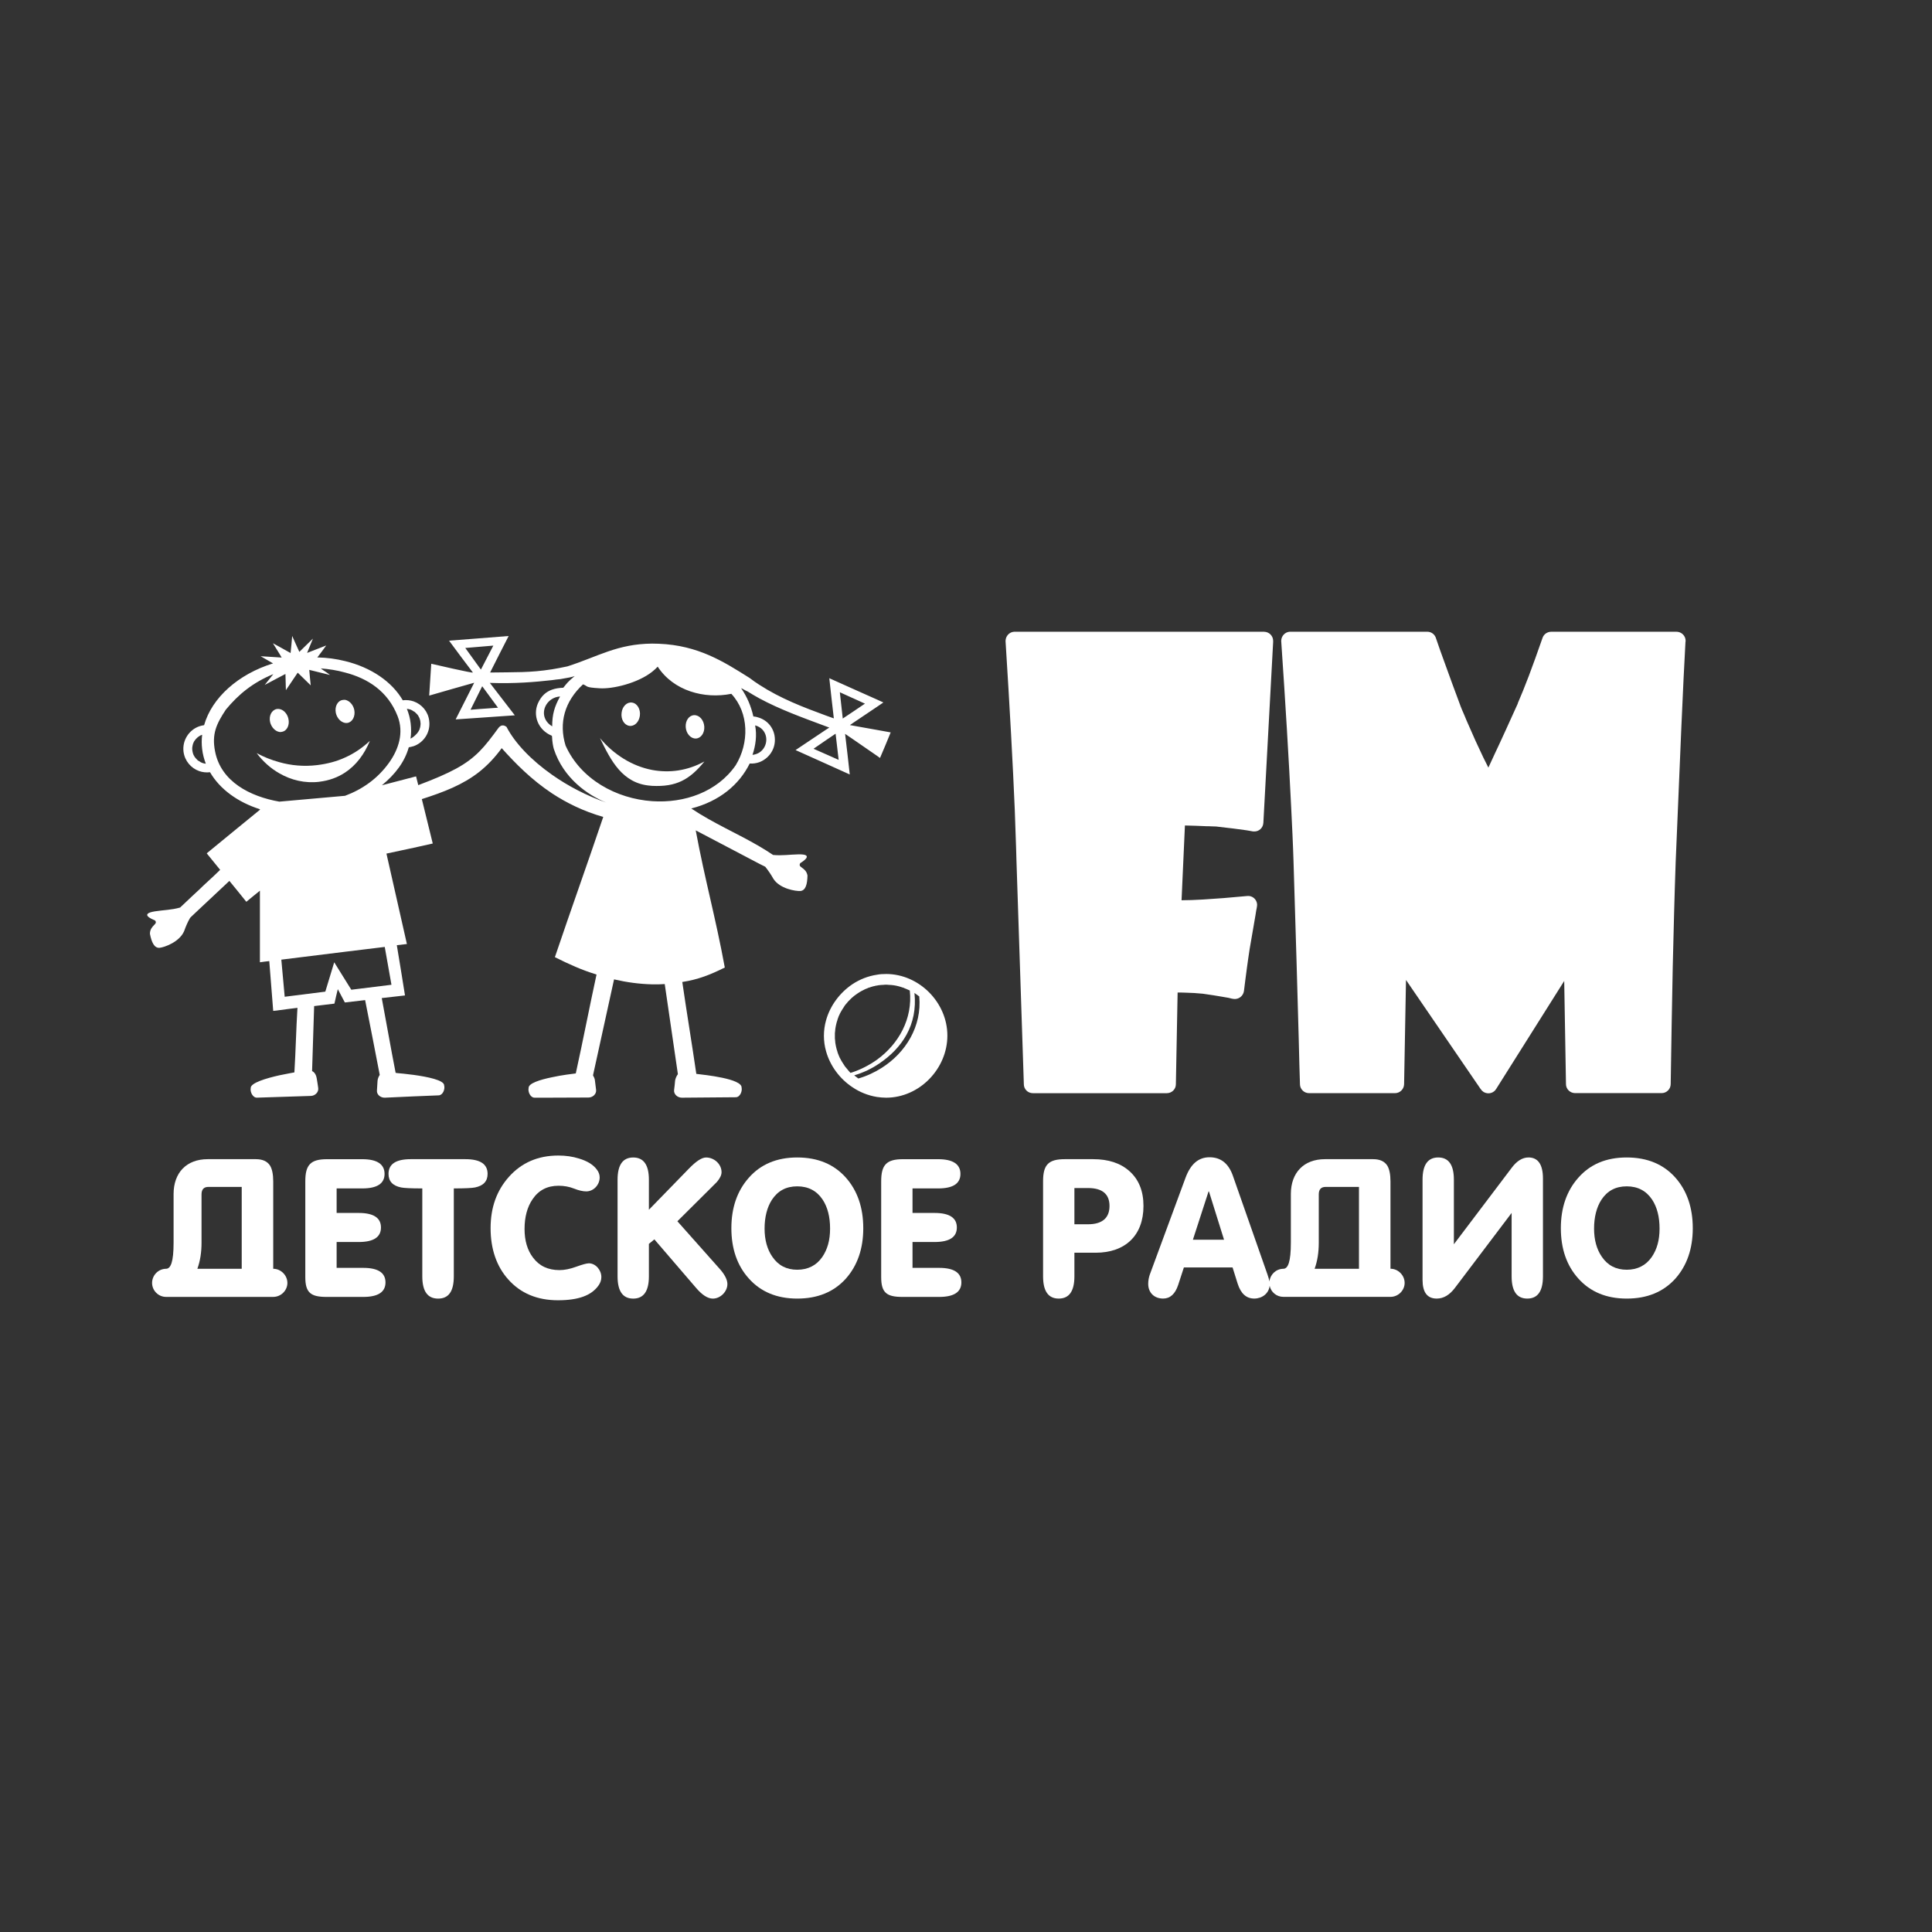 <svg width="315" height="315" viewBox="0 0 315 315" fill="none" xmlns="http://www.w3.org/2000/svg">
<rect x="0" y="0" width="315" height="315" fill="#333333" stroke="none"/>
<g clip-path="url(#clip0_1505_799)">
<path d="M44.548 206.866V192.624C44.548 191.456 44.363 190.593 44.026 190.04C43.566 189.332 42.795 188.995 41.717 188.995H33.87C30.393 188.995 28.302 191.211 28.302 194.688V202.623C28.302 205.728 27.843 206.866 27.072 206.866H27.042C25.782 206.896 24.796 207.945 24.796 209.175C24.796 210.405 25.811 211.451 27.072 211.451H44.548C45.809 211.451 46.858 210.405 46.858 209.175C46.858 207.945 45.812 206.866 44.548 206.866ZM39.411 206.866H32.179C32.639 205.606 32.858 204.19 32.858 202.623V194.747C32.858 193.917 33.228 193.517 33.996 193.517H39.411V206.866Z" fill="white"/>
<path d="M59.223 206.715H54.886V202.501H58.485C60.917 202.501 62.114 201.7 62.114 200.133C62.114 198.565 60.913 197.764 58.485 197.764H54.886V193.765H59.071C61.502 193.765 62.7 192.965 62.7 191.397C62.7 189.829 61.499 188.999 59.071 188.999H53.318C50.642 188.999 49.778 189.922 49.778 192.598V208.226C49.778 210.78 50.672 211.455 53.255 211.455H59.223C61.654 211.455 62.852 210.654 62.852 209.086C62.852 207.519 61.651 206.718 59.223 206.718V206.715Z" fill="white"/>
<path d="M75.866 188.995H66.974C64.543 188.995 63.345 189.796 63.345 191.393C63.345 192.594 64.023 193.331 65.406 193.609C65.866 193.702 67.007 193.765 68.853 193.765V208.1C68.853 210.531 69.713 211.729 71.437 211.729C73.16 211.729 73.991 210.528 73.991 208.1V193.765C75.837 193.765 76.975 193.702 77.438 193.609C78.82 193.331 79.499 192.594 79.499 191.393C79.499 189.796 78.298 188.995 75.87 188.995H75.866Z" fill="white"/>
<path d="M95.989 205.977C95.652 205.977 94.973 206.162 93.958 206.529C92.942 206.9 92.049 207.082 91.219 207.082C89.343 207.082 87.927 206.403 86.912 205.051C85.989 203.85 85.525 202.282 85.525 200.374C85.525 198.465 85.956 196.805 86.819 195.545C87.805 194.069 89.217 193.328 91.063 193.328C91.956 193.328 92.817 193.481 93.587 193.788C94.358 194.096 95.033 194.248 95.589 194.248C96.79 194.248 97.772 193.173 97.772 191.972C97.772 191.513 97.62 191.079 97.279 190.649C96.694 189.879 95.741 189.296 94.418 188.896C93.343 188.559 92.234 188.403 91.034 188.403C87.712 188.403 85.033 189.571 82.972 191.88C80.97 194.126 79.988 196.894 79.988 200.248C79.988 203.602 80.941 206.463 82.879 208.616C84.88 210.862 87.587 212 90.971 212C94.355 212 96.416 211.2 97.554 209.632C97.891 209.172 98.047 208.709 98.047 208.216C98.047 207.078 97.124 205.97 95.986 205.97L95.989 205.977Z" fill="white"/>
<path d="M110.445 199.117L115.613 193.98L116.906 192.687C117.399 192.101 117.644 191.579 117.644 191.119C117.644 189.796 116.443 188.721 115.12 188.721C114.412 188.721 113.489 189.336 112.321 190.537L105.798 197.241V192.349C105.798 189.918 104.938 188.721 103.244 188.721C101.55 188.721 100.69 189.921 100.69 192.349V208.1C100.69 210.531 101.55 211.729 103.244 211.729C104.938 211.729 105.798 210.528 105.798 208.1V202.808L106.691 202.07L113.459 209.946C114.475 211.147 115.398 211.729 116.228 211.729C117.459 211.729 118.597 210.591 118.597 209.36C118.597 208.653 118.167 207.793 117.303 206.837L110.442 199.117H110.445Z" fill="white"/>
<path d="M129.983 188.718C126.662 188.718 124.015 189.826 122.077 192.039C120.201 194.162 119.245 196.901 119.245 200.252C119.245 203.602 120.198 206.341 122.077 208.435C124.015 210.618 126.662 211.726 129.983 211.726C133.304 211.726 135.951 210.651 137.919 208.464C139.795 206.341 140.751 203.605 140.751 200.252C140.751 196.898 139.798 194.129 137.919 192.009C135.981 189.826 133.334 188.718 129.983 188.718ZM134.075 204.932C133.123 206.318 131.736 207.022 129.983 207.022C128.23 207.022 126.877 206.314 125.921 204.899C125.091 203.698 124.66 202.16 124.66 200.314C124.66 198.469 125.061 196.838 125.861 195.608C126.814 194.162 128.17 193.425 129.983 193.425C131.796 193.425 133.182 194.162 134.138 195.608C134.939 196.838 135.339 198.406 135.339 200.314C135.339 202.223 134.909 203.698 134.079 204.929L134.075 204.932Z" fill="white"/>
<path d="M153.116 206.715H148.78V202.501H152.379C154.81 202.501 156.008 201.7 156.008 200.133C156.008 198.565 154.807 197.764 152.379 197.764H148.78V193.765H152.964C155.396 193.765 156.593 192.965 156.593 191.397C156.593 189.829 155.392 188.999 152.964 188.999H147.212C144.535 188.999 143.672 189.922 143.672 192.598V208.226C143.672 210.78 144.565 211.455 147.149 211.455H153.116C155.548 211.455 156.745 210.654 156.745 209.086C156.745 207.519 155.545 206.718 153.116 206.718V206.715Z" fill="white"/>
<path d="M184.13 190.933C182.684 189.64 180.716 188.995 178.222 188.995H173.607C170.931 188.995 170.067 189.918 170.067 192.594V208.097C170.067 210.528 170.927 211.725 172.621 211.725C174.315 211.725 175.175 210.525 175.175 208.097V204.25H178.622C183.452 204.25 186.436 201.452 186.436 196.623C186.436 194.191 185.665 192.286 184.13 190.93V190.933ZM177.391 199.609H175.175V193.702H177.391C179.73 193.702 180.898 194.688 180.898 196.626C180.898 198.564 179.73 199.609 177.391 199.609Z" fill="white"/>
<path d="M226.708 206.867V192.624C226.708 191.456 226.523 190.593 226.185 190.041C225.722 189.333 224.955 188.995 223.876 188.995H216.033C212.556 188.995 210.465 191.212 210.465 194.688V202.623C210.465 205.729 210.005 206.867 209.235 206.867H209.205C208.024 206.896 207.088 207.816 206.972 208.941C206.916 208.626 206.813 208.253 206.651 207.789L200.991 191.638C200.283 189.67 199.023 188.685 197.206 188.685C195.39 188.685 194.13 189.793 193.3 192.005L187.454 207.849C187.302 208.312 187.209 208.802 187.209 209.324C187.209 210.77 188.195 211.722 189.641 211.722C190.779 211.722 191.609 210.985 192.102 209.476L193.025 206.645H200.961L201.791 209.291C202.314 210.922 203.207 211.722 204.498 211.722C205.788 211.722 206.876 210.885 207.008 209.638C207.223 210.67 208.136 211.444 209.235 211.444H226.711C227.972 211.444 229.017 210.399 229.017 209.169C229.017 207.938 227.972 206.86 226.711 206.86L226.708 206.867ZM194.494 202.13L197.048 194.255H197.111L199.572 202.13H194.497H194.494ZM221.571 206.867H214.339C214.799 205.606 215.017 204.191 215.017 202.623V194.747C215.017 193.917 215.388 193.517 216.155 193.517H221.571V206.867Z" fill="white"/>
<path d="M249.197 188.717C248.244 188.717 247.321 189.27 246.491 190.378L237.046 202.867V192.346C237.046 189.915 236.186 188.717 234.492 188.717C232.799 188.717 231.938 189.918 231.938 192.346V208.679C231.938 210.71 232.709 211.725 234.248 211.725C235.356 211.725 236.338 211.14 237.202 210.002L246.461 197.76V208.097C246.461 210.528 247.321 211.725 249.015 211.725C250.709 211.725 251.569 210.524 251.569 208.097V192.16C251.569 189.855 250.768 188.714 249.2 188.714L249.197 188.717Z" fill="white"/>
<path d="M273.164 192.009C271.225 189.826 268.579 188.718 265.224 188.718C261.87 188.718 259.257 189.826 257.318 192.039C255.442 194.162 254.486 196.901 254.486 200.252C254.486 203.602 255.439 206.341 257.318 208.435C259.257 210.618 261.903 211.726 265.224 211.726C268.546 211.726 271.192 210.651 273.164 208.464C275.039 206.341 275.996 203.605 275.996 200.252C275.996 196.898 275.043 194.129 273.164 192.009ZM269.316 204.932C268.364 206.318 266.978 207.022 265.224 207.022C263.471 207.022 262.118 206.314 261.162 204.899C260.332 203.698 259.902 202.16 259.902 200.314C259.902 198.469 260.302 196.838 261.102 195.608C262.055 194.162 263.412 193.425 265.224 193.425C267.037 193.425 268.423 194.162 269.379 195.608C270.18 196.838 270.58 198.406 270.58 200.314C270.58 202.223 270.15 203.698 269.32 204.929L269.316 204.932Z" fill="white"/>
<path d="M206.109 103.004H165.333C164.573 103.05 163.977 103.695 163.951 104.456V104.575C164.642 115.507 165.142 124.652 165.453 132.035C165.499 133.51 165.548 134.893 165.595 136.156C165.641 137.489 165.691 138.73 165.714 139.871V139.917L166.928 176.665V176.761C166.928 177.571 167.57 178.236 168.403 178.236H190.243C191.054 178.236 191.719 177.595 191.719 176.784L192.003 161.827C192.456 161.827 192.91 161.827 193.36 161.85C194.266 161.873 195.169 161.923 196.076 162.016H196.099C197.432 162.207 198.504 162.373 199.291 162.515C200.078 162.634 200.647 162.753 200.958 162.849V162.826C201.028 162.849 201.077 162.872 201.15 162.872C201.961 162.968 202.698 162.396 202.817 161.586C202.96 160.372 203.128 159.158 203.294 157.871C203.436 156.846 203.578 155.8 203.747 154.729C204.127 152.539 204.438 150.68 204.7 149.205C204.723 149.063 204.723 149.086 204.819 148.444C204.865 148.229 204.915 148.014 204.938 147.803C204.961 147.684 204.961 147.541 204.961 147.422C204.888 146.589 204.151 145.993 203.34 146.089C200.601 146.351 198.196 146.542 196.122 146.661C194.812 146.734 193.644 146.781 192.645 146.781L193.194 134.589C194.431 134.612 195.599 134.661 196.671 134.708C196.909 134.708 197.194 134.708 197.505 134.731C197.72 134.731 197.981 134.754 198.265 134.754C200.432 134.992 202.076 135.207 203.221 135.372C203.505 135.419 203.697 135.445 203.793 135.468C203.912 135.492 204.031 135.515 204.174 135.541H204.22C204.293 135.564 204.362 135.564 204.435 135.564C205.246 135.611 205.937 134.992 205.983 134.159L207.578 104.674V104.482C207.578 103.672 206.909 103.007 206.102 103.007L206.109 103.004Z" fill="white"/>
<path d="M273.326 103.003H252.915C252.296 103.003 251.724 103.384 251.509 103.979C250.675 106.361 249.938 108.431 249.269 110.194C248.601 111.934 248.006 113.432 247.46 114.673H247.483C246.054 117.815 244.817 120.58 243.695 122.935C243.315 123.769 242.981 124.506 242.67 125.151C242.385 124.602 242.121 124.056 241.859 123.531C240.953 121.648 240.146 119.862 239.431 118.195C239.216 117.719 238.978 117.17 238.74 116.575C238.478 115.979 238.263 115.48 238.121 115.099C238.121 115.076 238.098 115.053 238.098 115.027C237.191 112.599 236.384 110.406 235.693 108.477C235.025 106.668 234.525 105.239 234.145 104.118C233.979 103.476 233.407 103 232.716 103H210.28C209.519 103.046 208.924 103.691 208.897 104.429V104.571C209.589 114.739 210.135 123.765 210.518 131.624C210.591 133.219 210.661 134.72 210.733 136.126C210.806 137.651 210.853 139.057 210.899 140.39C211.279 152.701 211.567 162.418 211.756 169.586C211.802 171.111 211.828 172.398 211.852 173.469C211.898 174.614 211.924 175.685 211.948 176.661V176.757C211.948 177.567 212.616 178.232 213.423 178.232H227.452C228.24 178.232 228.905 177.591 228.928 176.78L229.239 159.776L241.409 177.564H241.432C241.528 177.756 241.694 177.898 241.863 178.017C241.886 178.04 241.909 178.064 241.935 178.064C242.65 178.467 243.556 178.229 243.96 177.515L255.035 159.938L255.32 176.631V176.75C255.32 177.561 255.988 178.226 256.822 178.226H270.921C271.731 178.226 272.396 177.558 272.396 176.75C272.492 170.059 272.611 163.699 272.73 157.652C272.873 151.675 273.015 145.983 273.207 140.601V140.578C273.564 131.909 273.875 124.526 274.136 118.503C274.398 112.595 274.613 108.001 274.804 104.667C274.828 104.594 274.828 104.548 274.828 104.475C274.828 103.665 274.159 103 273.326 103V103.003Z" fill="white"/>
<path d="M52.068 127.46C53.662 127.268 55.068 126.746 56.259 125.959C58.069 124.768 59.402 122.982 60.308 120.792C59.071 121.936 57.761 122.839 56.259 123.508C54.926 124.126 53.424 124.533 51.711 124.745C49.567 125.006 47.47 124.817 45.541 124.268C44.231 123.911 42.994 123.412 41.849 122.793C42.848 124.126 44.112 125.271 45.541 126.081C47.47 127.199 49.732 127.748 52.068 127.464V127.46Z" fill="white"/>
<path d="M130.476 140.727C130.906 140.466 132.835 139.226 130.142 139.299C128.786 139.322 127.499 139.537 126.046 139.394C125.309 138.895 124.571 138.442 123.807 137.989C120.138 135.845 116.35 134.251 112.708 131.82C117.33 130.629 120.522 127.937 122.236 124.484C122.785 124.53 123.331 124.437 123.807 124.269C125.19 123.746 126.235 122.459 126.331 120.888C126.45 119.102 125.401 117.577 123.807 117.031C123.496 116.912 123.188 116.84 122.831 116.817C122.451 115.149 121.832 113.648 120.83 112.196C121.26 112.388 121.402 112.53 121.855 112.718C122.497 113.122 123.165 113.506 123.807 113.863C127.165 115.672 130.737 116.959 134.691 118.434L135.213 118.626L134.691 118.96L129.712 122.294L134.691 124.533L138.548 126.273C138.31 124.057 138.048 121.844 137.787 119.651L138.978 120.462L142.981 123.223L143.48 123.581C144.076 122.198 144.648 120.819 145.22 119.413L142.981 119.009L138.978 118.295L138.574 118.222L138.978 117.938L142.981 115.245L144.029 114.531L142.981 114.055L138.978 112.268L135.213 110.578C135.451 112.768 135.69 114.938 135.951 117.127C135.521 116.985 135.117 116.817 134.687 116.674C130.923 115.292 127.257 113.889 123.804 111.65C123.281 111.316 122.732 110.936 122.209 110.532C117.968 107.866 113.85 105.22 107.419 104.959C107.061 104.959 106.681 104.935 106.324 104.935C100.607 104.982 97.438 107.079 92.509 108.65C91.579 108.842 90.769 109.007 90.008 109.126C86.34 109.698 84.1 109.579 79.909 109.649C80.908 107.671 81.91 105.673 82.932 103.695L78.145 104.075L73.216 104.456C74.503 106.196 75.79 107.932 77.1 109.649C77.1 109.791 70.907 108.362 70.312 108.22C70.193 109.933 70.097 111.673 69.978 113.413C72.432 112.698 74.861 112.007 77.315 111.316C76.316 113.294 75.29 115.292 74.291 117.293L78.149 117.031L83.938 116.628C82.582 114.865 81.222 113.102 79.866 111.342C84.011 111.485 87.226 111.2 90.011 110.889C90.465 110.816 90.918 110.77 91.368 110.724C92.559 110.532 93.369 110.367 93.703 110.224C92.585 111.154 92.393 111.438 91.844 112.13C91.176 112.153 90.557 112.249 90.011 112.44C89.013 112.798 88.248 113.466 87.703 114.68C86.869 116.585 87.656 119.013 89.988 119.965C89.988 120.012 89.988 120.084 90.011 120.157C90.035 120.918 90.177 121.705 90.296 122.109C91.867 126.918 95.847 129.634 98.824 130.848C95.632 129.73 92.608 128.155 90.011 126.323C86.654 123.964 83.984 121.202 82.582 118.51C82.105 118.153 81.675 118.199 81.295 118.652C80.127 120.247 79.197 121.487 78.152 122.535C76.031 124.656 73.554 125.989 68.195 128.013C68.076 127.537 67.957 127.06 67.837 126.584L67.457 126.68L62.263 128.036C64.453 126.227 65.978 124.226 66.647 121.844C66.931 121.798 67.196 121.725 67.457 121.652C69.124 121.057 70.219 119.367 69.981 117.531C69.816 116.029 68.79 114.839 67.457 114.362C66.908 114.17 66.289 114.101 65.694 114.17V114.217C63.907 111.121 60.477 108.812 56.262 107.787C54.833 107.429 53.308 107.214 51.737 107.191C52.236 106.55 52.713 105.905 53.189 105.24C52.141 105.643 51.118 106.05 50.07 106.454C50.404 105.666 50.712 104.906 51.022 104.118C50.285 104.833 49.547 105.571 48.806 106.285C48.426 105.428 48.019 104.572 47.638 103.688C47.566 104.618 47.473 105.547 47.377 106.474L45.544 105.448L44.496 104.876L45.544 106.566L45.925 107.208L45.544 107.185L42.494 106.993C43.162 107.373 43.85 107.78 44.519 108.16C38.825 109.923 34.538 113.78 33.278 118.235C32.993 118.282 32.729 118.331 32.467 118.427C30.8 119.023 29.705 120.713 29.92 122.549C30.112 124.05 31.134 125.241 32.467 125.717C33.017 125.909 33.612 125.979 34.231 125.909V125.886C35.825 128.648 38.756 130.791 42.375 131.936V132.032C39.471 134.39 36.586 136.772 33.705 139.13L35.895 141.822C35.465 142.226 35.107 142.583 34.776 142.894L33.182 144.369L32.467 145.06C31.918 145.56 31.3 146.132 30.277 147.108L29.517 147.822L29.374 147.965C27.968 148.368 26.681 148.368 25.302 148.583C22.659 148.987 24.779 149.87 25.256 150.058C25.874 150.7 24.445 150.846 24.445 152.248C24.707 153.631 25.16 154.606 26.017 154.534C26.777 154.461 29.255 153.604 30.019 151.818C30.281 151.08 30.615 150.293 30.995 149.651L31.233 149.413L32.471 148.246L37.4 143.625C38.329 144.769 39.259 145.887 40.162 147.032C40.9 146.413 41.637 145.818 42.378 145.223V156.892C42.878 156.819 43.404 156.75 43.903 156.7C44.118 159.392 44.334 162.105 44.545 164.82C44.903 164.797 45.237 164.748 45.544 164.701C46.52 164.582 47.403 164.44 48.498 164.321C48.283 167.82 48.214 171.346 47.999 174.846C47.642 174.919 46.666 175.084 45.544 175.322C43.424 175.798 40.804 176.562 40.877 177.419C40.757 178.038 41.211 178.99 41.902 178.967L45.547 178.848L50.692 178.683C51.36 178.659 51.978 178.087 51.883 177.396C51.81 176.896 51.74 176.371 51.644 175.848C51.548 175.229 51.264 174.799 50.883 174.634L51.218 164.036C52.313 163.894 53.434 163.775 54.529 163.633C54.694 162.846 54.886 162.062 55.078 161.275C55.459 161.989 55.839 162.727 56.223 163.441H56.269L59.531 163.061C60.341 167.109 61.125 171.181 61.913 175.256C61.721 175.54 61.578 175.898 61.555 176.232C61.532 176.754 61.483 177.257 61.459 177.78C61.387 178.471 62.055 178.994 62.746 178.97L67.464 178.755L71.536 178.59C72.227 178.544 72.585 177.565 72.416 176.969C72.439 176.113 69.677 175.564 67.46 175.256C66.246 175.091 65.174 174.995 64.84 174.968C64.625 174.945 64.721 174.945 64.506 174.922C63.719 170.896 63.004 166.778 62.243 162.73C63.626 162.564 64.648 162.469 66.031 162.3C65.601 159.561 65.151 156.846 64.698 154.107C65.247 154.034 65.793 153.988 66.342 153.915C65.224 149.01 64.126 144.105 63.008 139.173L67.46 138.22L70.557 137.529C69.965 135.108 69.369 132.71 68.777 130.289C68.777 130.289 68.774 130.289 68.77 130.289V130.265C68.77 130.265 68.774 130.279 68.777 130.289C72.346 129.144 75.466 127.957 78.155 125.836C79.465 124.788 80.679 123.528 81.801 121.98C84.017 124.457 86.637 127.123 90.018 129.362C92.377 130.91 95.116 132.266 98.355 133.196C95.519 141.578 93.306 147.677 90.471 156.058C92.853 157.249 94.736 158.106 97.26 158.893C96.115 164.155 95.043 169.729 93.879 175.014C93.329 175.087 91.639 175.276 90.021 175.633C88.043 176.037 86.138 176.632 86.187 177.396C86.045 177.991 86.472 178.967 87.14 178.967H90.021L95.953 178.944C96.621 178.944 97.263 178.395 97.19 177.707C97.117 177.184 97.071 176.681 96.998 176.159C96.975 175.874 96.833 175.587 96.687 175.325C97.832 170.109 98.973 164.893 100.118 159.68C102.165 160.157 104.24 160.441 106.334 160.491C107.025 160.514 107.69 160.491 108.381 160.444C109.096 165.35 109.81 170.258 110.525 175.137C110.31 175.425 110.121 175.828 110.072 176.185C110.025 176.708 109.976 177.234 109.906 177.733C109.834 178.425 110.479 178.97 111.17 178.97C114.101 178.947 117.029 178.924 119.96 178.898C120.651 178.898 121.055 177.922 120.912 177.326C120.985 175.874 114.935 175.256 113.529 175.087C112.814 170.159 111.957 165.039 111.243 160.107C113.863 159.703 115.815 158.916 118.173 157.749C116.671 149.556 114.958 143.579 113.433 135.386L123.817 140.84L124.77 141.316C125.246 141.912 125.722 142.603 126.103 143.294C127.151 144.915 129.722 145.318 130.509 145.272C131.366 145.176 131.627 144.154 131.654 142.748C131.416 141.366 129.986 141.485 130.486 140.724L130.476 140.727ZM123.116 118.269C123.377 118.341 123.615 118.434 123.807 118.553C125.355 119.482 125.282 121.745 123.807 122.697C123.496 122.889 123.116 123.032 122.689 123.078C123.211 121.507 123.426 119.909 123.119 118.269H123.116ZM138.978 113.793L140.86 114.65C140.906 114.673 140.956 114.696 141.025 114.723L138.978 116.105L137.406 117.154C137.241 115.725 137.095 114.296 136.93 112.867L138.978 113.797V113.793ZM136.239 119.628C136.404 121.057 136.573 122.463 136.738 123.892L134.691 122.985L132.808 122.152C132.735 122.129 132.689 122.105 132.643 122.079L134.691 120.673L136.239 119.625V119.628ZM81.195 115.388L78.145 115.603L76.716 115.722L78.145 112.841L78.622 111.888C79.479 113.056 80.335 114.223 81.195 115.388ZM78.41 109.173L78.149 108.815L75.863 105.647L78.149 105.455L80.435 105.263C79.743 106.573 79.078 107.883 78.41 109.169V109.173ZM67.454 115.983L67.55 116.029C67.573 116.052 67.596 116.076 67.645 116.102C67.669 116.125 67.692 116.148 67.718 116.175C67.765 116.198 67.791 116.248 67.814 116.271C67.837 116.294 67.861 116.317 67.887 116.344C67.933 116.367 67.96 116.39 67.983 116.439C68.006 116.463 68.029 116.486 68.056 116.512C68.079 116.559 68.102 116.585 68.129 116.608C68.152 116.654 68.175 116.681 68.201 116.704C68.201 116.75 68.225 116.777 68.248 116.823C68.271 116.846 68.294 116.869 68.294 116.919C68.317 116.942 68.34 116.992 68.367 117.015C68.367 117.061 68.39 117.088 68.413 117.134C68.413 117.157 68.436 117.207 68.436 117.253C68.459 117.276 68.459 117.326 68.483 117.349C68.483 117.395 68.506 117.445 68.506 117.468C68.506 117.514 68.529 117.564 68.529 117.587C68.529 117.633 68.552 117.683 68.552 117.706V117.848C68.552 117.872 68.552 117.921 68.575 117.968V118.087C68.552 118.133 68.552 118.159 68.552 118.206V118.325C68.529 118.348 68.529 118.398 68.529 118.444C68.529 118.467 68.506 118.517 68.506 118.54C68.506 118.586 68.483 118.636 68.483 118.659C68.459 118.705 68.459 118.732 68.436 118.778C68.436 118.801 68.413 118.851 68.413 118.897C68.39 118.92 68.367 118.97 68.367 118.993C68.344 119.016 68.32 119.066 68.32 119.089C68.297 119.135 68.274 119.162 68.248 119.208C68.225 119.231 68.225 119.281 68.201 119.304C68.178 119.327 68.155 119.377 68.129 119.4C68.105 119.423 68.082 119.473 68.056 119.496C68.033 119.519 68.009 119.542 67.983 119.592C67.96 119.615 67.937 119.638 67.91 119.664C67.768 119.83 67.599 119.975 67.457 120.094C67.292 120.237 67.123 120.333 66.934 120.428C67.053 119.618 67.053 118.785 66.957 117.951C66.862 117.117 66.647 116.33 66.339 115.57C66.742 115.616 67.126 115.712 67.457 116L67.454 115.983ZM32.464 124.103L32.368 124.057C32.345 124.034 32.295 124.011 32.272 123.984C32.249 123.961 32.226 123.938 32.176 123.911C32.153 123.865 32.13 123.839 32.103 123.815C32.08 123.792 32.031 123.769 32.008 123.743C31.984 123.72 31.961 123.67 31.935 123.647C31.912 123.624 31.889 123.6 31.862 123.551C31.839 123.528 31.816 123.505 31.789 123.478C31.766 123.432 31.743 123.405 31.716 123.382C31.693 123.336 31.67 123.309 31.67 123.263C31.647 123.24 31.624 123.19 31.597 123.167C31.597 123.144 31.574 123.094 31.551 123.071C31.528 123.025 31.528 122.998 31.505 122.952C31.505 122.906 31.482 122.879 31.458 122.833C31.458 122.81 31.435 122.76 31.435 122.737C31.435 122.691 31.412 122.641 31.412 122.618C31.389 122.572 31.389 122.522 31.389 122.499C31.366 122.453 31.366 122.403 31.366 122.357C31.366 122.334 31.366 122.284 31.343 122.238V121.881C31.366 121.834 31.366 121.808 31.366 121.761C31.366 121.715 31.366 121.689 31.389 121.642C31.389 121.619 31.389 121.57 31.412 121.523C31.412 121.5 31.435 121.451 31.435 121.427C31.435 121.381 31.458 121.355 31.458 121.308C31.482 121.262 31.482 121.236 31.505 121.189C31.528 121.166 31.528 121.116 31.551 121.093C31.574 121.047 31.574 121.021 31.597 120.974C31.62 120.951 31.644 120.928 31.644 120.878C31.667 120.855 31.69 120.806 31.716 120.782C31.74 120.759 31.763 120.71 31.789 120.686C31.812 120.663 31.835 120.614 31.862 120.591C31.885 120.567 31.908 120.518 31.935 120.495C31.958 120.471 31.981 120.448 32.008 120.422C32.15 120.28 32.292 120.137 32.461 120.041C32.626 119.922 32.795 119.85 32.96 119.803C32.864 120.591 32.864 121.351 32.96 122.138C33.056 122.972 33.271 123.759 33.556 124.52C33.152 124.474 32.768 124.355 32.461 124.09L32.464 124.103ZM45.541 130.702C40.8 129.868 36.014 127.464 35.061 122.486C34.512 119.674 35.276 118.034 36.824 115.699C38.872 113.221 41.207 111.293 44.565 109.91C44.016 110.601 43.708 110.982 43.159 111.673L45.541 110.41L46.54 109.887C46.563 110.767 46.586 111.65 46.613 112.53C47.255 111.577 47.9 110.625 48.541 109.672C49.256 110.363 49.947 111.055 50.662 111.743C50.566 110.886 50.496 110.052 50.424 109.219C51.542 109.503 52.686 109.768 53.804 110.052C53.232 109.576 52.875 109.434 52.303 108.981C53.613 109.077 54.969 109.292 56.256 109.649C59.925 110.601 63.236 112.672 64.83 116.77C65.879 119.463 64.996 122.175 63.424 124.368C61.542 126.987 59.064 128.701 56.256 129.749M57.281 161.374L56.256 159.73L54.493 156.895L53.04 161.681L46.418 162.515L45.868 156.465L56.252 155.179L62.73 154.391L63.825 160.56L57.275 161.37L57.281 161.374ZM90.031 118.437L90.008 118.414C88.056 117.223 88.437 114.915 90.008 113.962C90.365 113.747 90.819 113.582 91.318 113.558C90.389 115.226 90.031 116.489 90.031 118.441V118.437ZM92.225 121.603C91.057 117.839 92.082 114.339 95.06 111.577C95.94 111.911 95.298 112.077 97.776 112.219C99.942 112.361 104.015 111.362 106.327 109.526C106.661 109.265 106.969 108.977 107.233 108.693C109.807 112.646 114.832 114.005 119.238 113.122C122.143 116.241 122.169 121.146 119.953 124.768C116.929 129.128 111.593 130.983 106.33 130.626C100.495 130.222 94.706 127.077 92.231 121.599L92.225 121.603Z" fill="white"/>
<path d="M114.852 124.153C112.066 125.678 109.135 126.058 106.324 125.536C103.108 124.917 100.108 123.081 97.822 120.343C99.562 123.915 101.441 127.772 106.085 128.106C106.158 128.106 106.251 128.129 106.324 128.129C110.23 128.321 112.42 127.153 114.852 124.153Z" fill="white"/>
<path d="M144.456 158.804C143.956 158.804 143.457 158.827 142.98 158.923C141.528 159.138 140.168 159.684 138.978 160.471C136.93 161.854 135.359 163.947 134.69 166.329C134.452 167.162 134.333 168.019 134.333 168.876C134.333 169.733 134.452 170.616 134.69 171.423C135.359 173.804 136.93 175.901 138.978 177.257C140.168 178.068 141.525 178.614 142.98 178.852C143.48 178.924 143.979 178.971 144.482 178.971C149.914 178.971 154.463 174.254 154.463 168.849C154.463 163.445 149.864 158.801 144.459 158.801L144.456 158.804ZM138.289 174.496C138.194 174.376 138.124 174.281 138.028 174.185C137.932 174.089 137.863 173.97 137.767 173.874C137.694 173.755 137.625 173.659 137.552 173.54C137.479 173.421 137.41 173.301 137.337 173.206C137.264 173.086 137.195 172.967 137.122 172.848C137.075 172.729 137.003 172.61 136.93 172.491C136.884 172.372 136.834 172.253 136.764 172.111C136.718 171.992 136.669 171.873 136.622 171.754C136.576 171.611 136.526 171.492 136.503 171.35C136.457 171.231 136.407 171.089 136.384 170.97C136.361 170.827 136.311 170.708 136.288 170.566C136.265 170.424 136.242 170.282 136.215 170.163C136.192 170.02 136.169 169.878 136.169 169.736C136.146 169.594 136.146 169.448 136.123 169.306V168.449C136.146 168.33 136.146 168.188 136.169 168.046C136.169 167.903 136.192 167.761 136.215 167.616C136.238 167.497 136.262 167.354 136.288 167.212C136.311 167.07 136.361 166.951 136.384 166.809C136.407 166.69 136.457 166.547 136.503 166.428C136.526 166.286 136.576 166.167 136.622 166.025C136.669 165.906 136.718 165.787 136.764 165.644C136.837 165.525 136.884 165.406 136.93 165.287C137.003 165.168 137.072 165.049 137.122 164.93C137.195 164.811 137.264 164.692 137.337 164.573C137.41 164.454 137.479 164.358 137.552 164.239C137.625 164.119 137.694 164.024 137.767 163.904C137.863 163.809 137.932 163.689 138.028 163.594C138.124 163.498 138.194 163.379 138.289 163.283C138.385 163.187 138.481 163.091 138.574 162.998C138.67 162.902 138.766 162.806 138.858 162.714L138.978 162.618L139.169 162.452C139.265 162.38 139.361 162.287 139.48 162.214C139.576 162.141 139.695 162.049 139.815 161.976C139.91 161.903 140.03 161.834 140.149 161.761C140.268 161.692 140.387 161.619 140.483 161.569C140.602 161.5 140.744 161.427 140.863 161.377C140.982 161.305 141.101 161.258 141.22 161.212C141.34 161.166 141.482 161.116 141.601 161.047C141.72 161.024 141.862 160.977 141.981 160.928C142.124 160.881 142.243 160.855 142.385 160.809C142.504 160.785 142.646 160.762 142.788 160.713L142.98 160.689L143.195 160.643C143.338 160.62 143.457 160.62 143.599 160.597C143.741 160.597 143.883 160.574 144.029 160.574C144.171 160.551 144.314 160.551 144.459 160.551C144.605 160.551 144.744 160.551 144.889 160.574C145.031 160.574 145.174 160.597 145.319 160.597C145.461 160.62 145.581 160.62 145.723 160.643C145.865 160.666 146.007 160.689 146.126 160.713C146.269 160.759 146.411 160.785 146.53 160.809C146.672 160.855 146.791 160.878 146.934 160.928C147.053 160.974 147.195 161.024 147.314 161.047C147.433 161.119 147.575 161.166 147.694 161.212C147.813 161.258 147.933 161.308 148.075 161.377L148.336 161.497C148.836 166.094 146.527 170.212 142.977 172.785C141.763 173.642 140.403 174.357 138.974 174.833C138.855 174.856 138.759 174.906 138.663 174.929L138.283 174.499L138.289 174.496ZM139.355 175.399C139.332 175.375 139.308 175.352 139.282 175.326L139.355 175.303C140.784 174.873 142.14 174.231 143.357 173.397C147.049 170.907 149.646 167.123 149.097 161.893C149.239 161.989 149.735 162.366 149.878 162.459C150.331 167.341 147.661 171.651 143.731 174.128C142.564 174.866 141.277 175.461 139.944 175.842C139.871 175.795 139.424 175.442 139.355 175.395V175.399Z" fill="white"/>
<path d="M56.259 117.865C56.401 117.888 56.521 117.888 56.663 117.865C57.473 117.722 57.973 116.77 57.758 115.721C57.566 114.865 56.947 114.22 56.256 114.101C56.137 114.101 55.995 114.101 55.876 114.124C55.042 114.243 54.542 115.195 54.757 116.244C54.949 117.101 55.568 117.746 56.259 117.865Z" fill="white"/>
<path d="M45.541 119.34C45.683 119.363 45.825 119.363 45.971 119.317C46.804 119.175 47.258 118.199 47.02 117.173C46.828 116.34 46.209 115.698 45.544 115.602C45.402 115.579 45.26 115.579 45.114 115.602C44.281 115.768 43.804 116.72 44.042 117.746C44.257 118.602 44.876 119.221 45.544 119.34H45.541Z" fill="white"/>
<path fill-rule="evenodd" clip-rule="evenodd" d="M103.062 114.554C103.896 114.673 104.468 115.649 104.326 116.697C104.184 117.746 103.419 118.483 102.586 118.341C101.752 118.199 101.203 117.246 101.349 116.198C101.468 115.149 102.255 114.411 103.062 114.554Z" fill="white"/>
<path fill-rule="evenodd" clip-rule="evenodd" d="M113.184 116.601C114.041 116.578 114.756 117.411 114.829 118.46C114.901 119.508 114.279 120.388 113.446 120.411C112.612 120.435 111.874 119.601 111.802 118.553C111.729 117.481 112.351 116.624 113.184 116.601Z" fill="white"/>
</g>
<defs>
<clipPath id="clip0_1505_799">
<rect width="252" height="109" fill="white" transform="translate(24 103)"/>
</clipPath>
</defs>
</svg>
